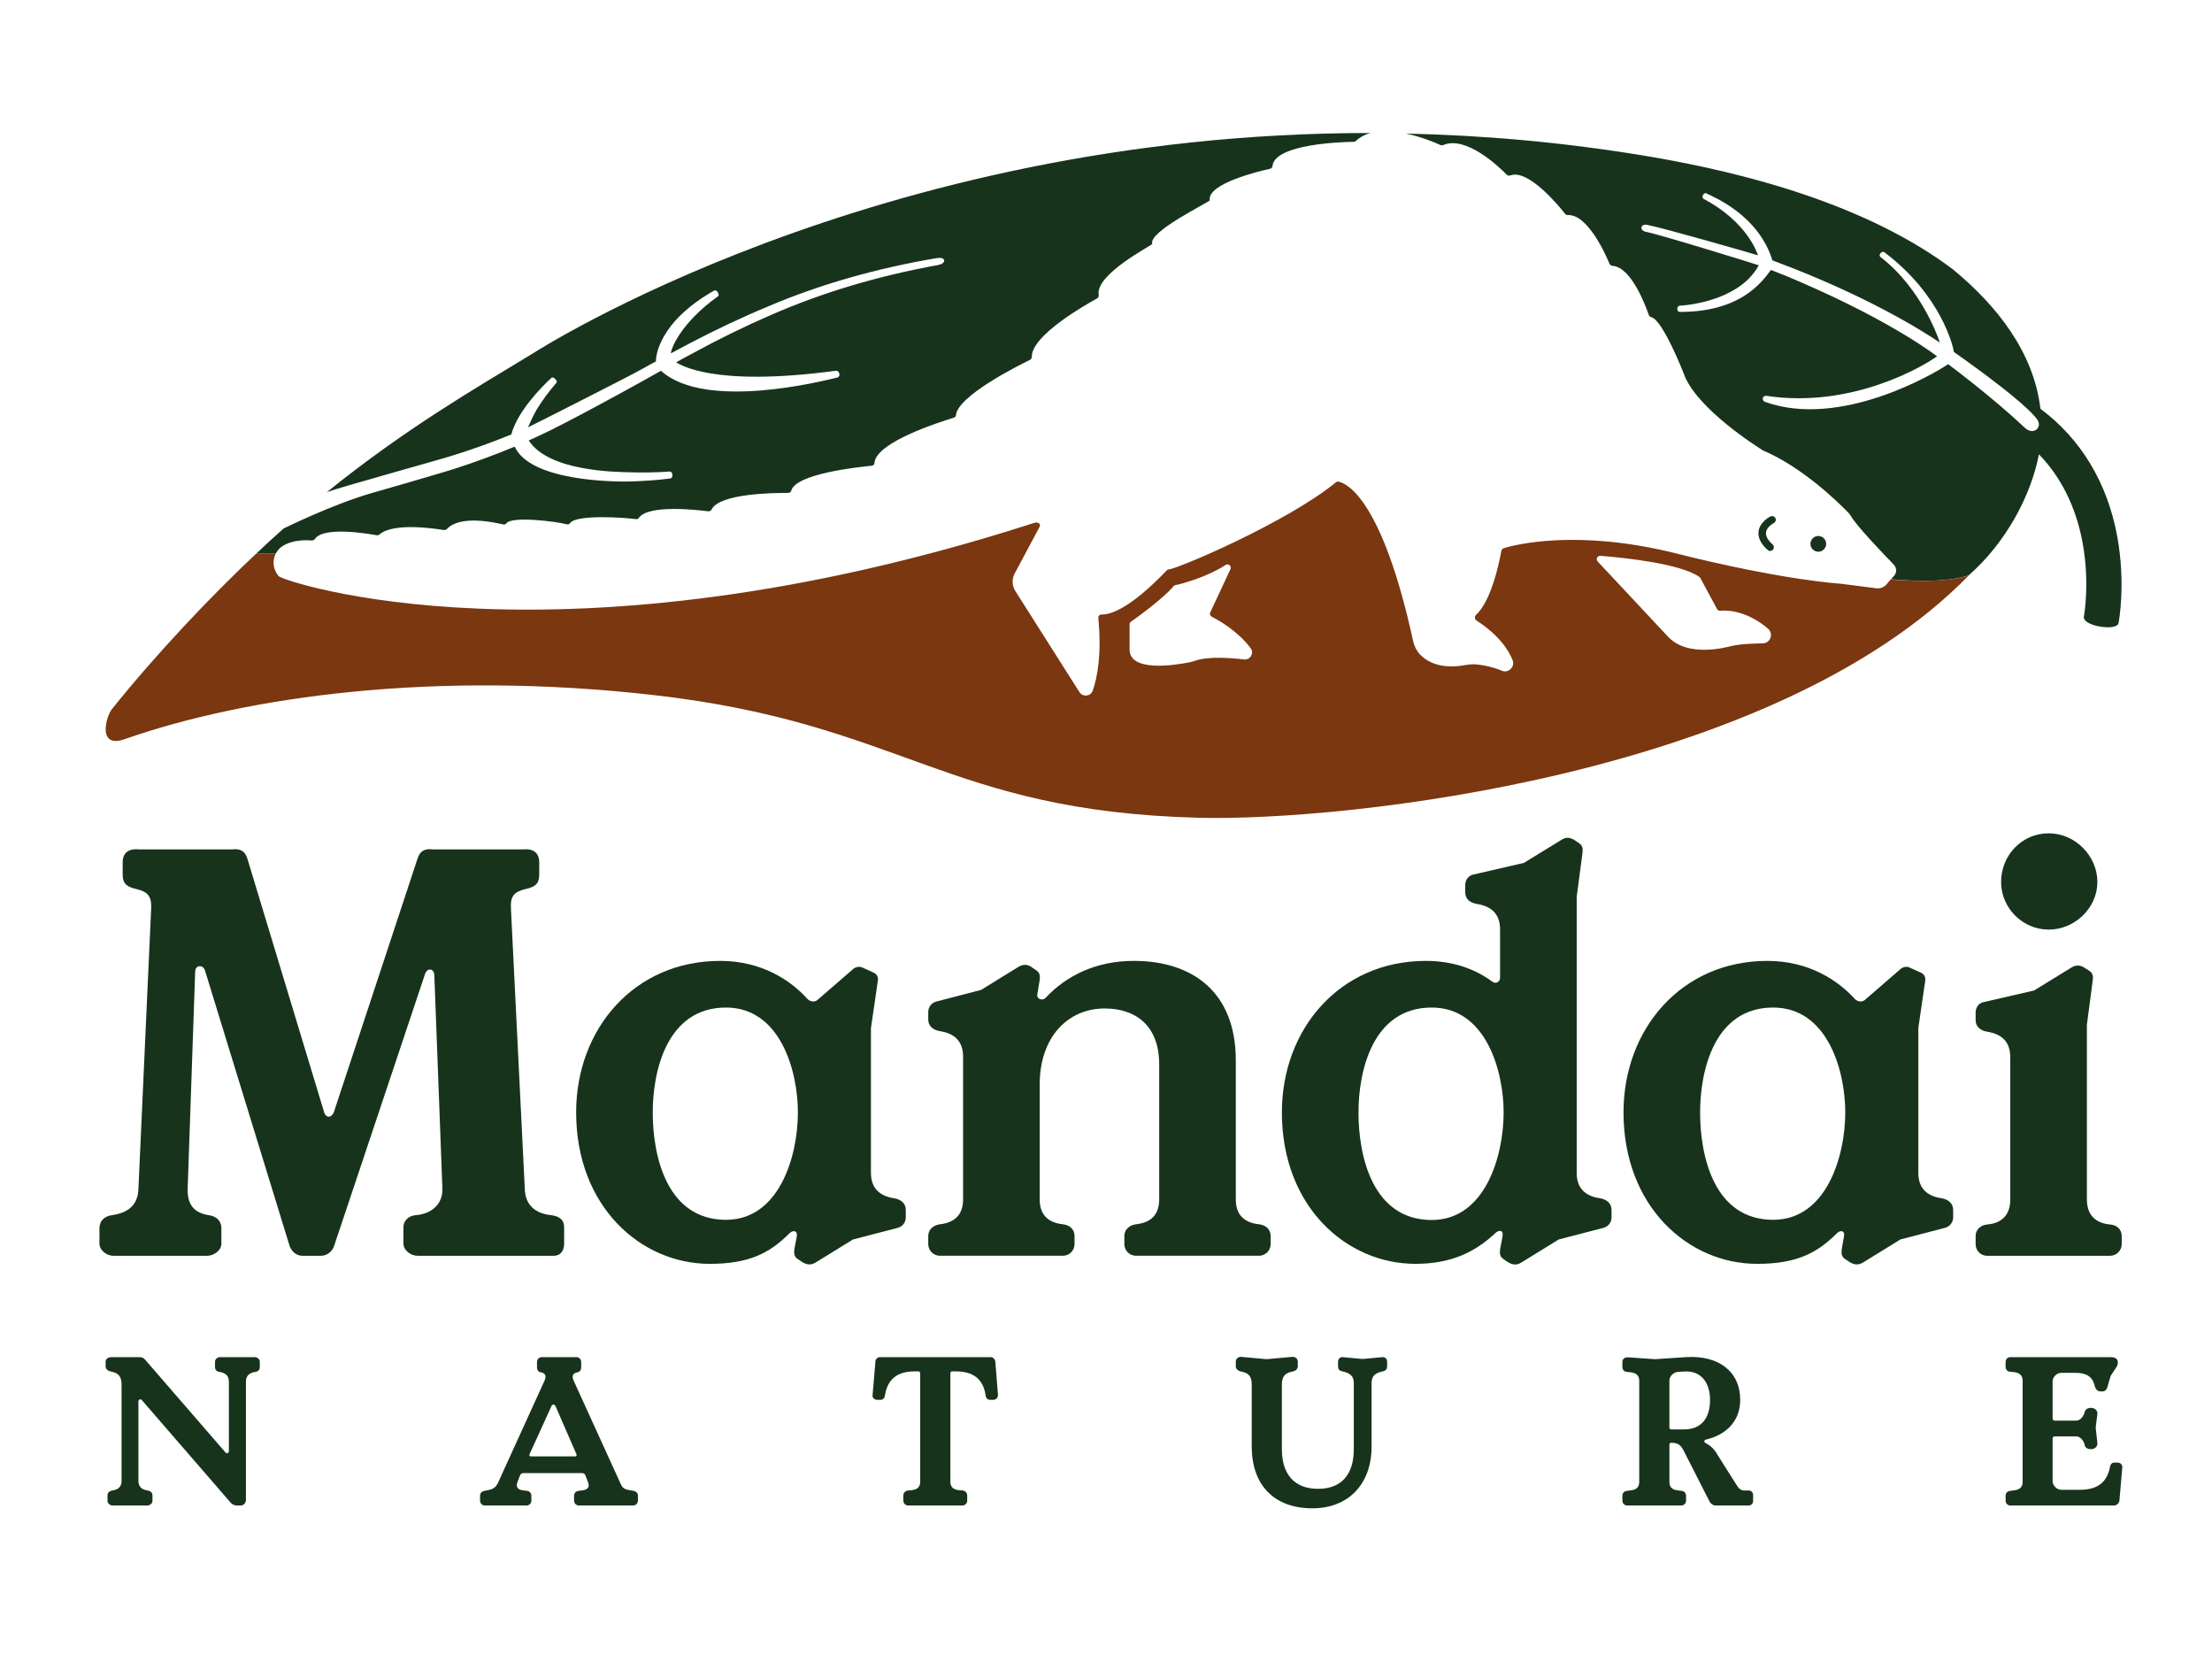 <svg version="1.2" xmlns="http://www.w3.org/2000/svg" viewBox="0 0 1181 883" width="500" height="374">
	<title>mandai-nature-svg</title>
	<style>
		.s0 { fill: #17331c } 
		.s1 { fill: #7a3710 } 
	</style>
	<g id="Layer">
		<g id="Layer">
			<path id="Layer" class="s0" d="m57.4 801v-3c0-1.4 0.9-2.3 2.5-2.6 3.1-0.4 5-2 5-5v-51.7c0-3.9-1.6-5.7-4.4-6.5l-2-0.5c-1.2-0.4-2.1-1.3-2.1-2.6v-2.3c0-1.6 1.1-2.6 3.4-2.6h14.6c1.2 0 2.4 0.4 3.2 1.5l42.8 49.4c0.7 0.8 1.8 0.3 1.8-0.7v-37.2c0-3.1-1.9-4.6-4.9-5.1-1.6-0.2-2.5-1.1-2.5-2.6v-2.9c0-1.4 1.4-2.4 2.7-2.4h18.5c1.3 0 2.7 1 2.7 2.4v2.9c0 1.5-0.9 2.4-2.5 2.6-3 0.5-4.9 2-4.9 5.1v63c0 1.8-1.1 3.2-2.9 3.2h-1.8c-1.6 0-2.8-0.7-3.6-1.7l-47.3-54.6c-0.6-0.7-1.8-0.3-1.8 0.7v42.5c0 3.1 1.9 4.7 5 5.1 1.6 0.3 2.5 1.2 2.5 2.6v3c0 1.3-1.5 2.4-2.7 2.4h-18.6c-1.2 0-2.7-1.1-2.7-2.4z"/>
			<path id="Layer" fill-rule="evenodd" class="s0" d="m340.6 798.2v2.6c0 1.4-1.1 2.6-2.6 2.6h-28.9c-1.5 0-2.6-1.2-2.6-2.6v-2.6c0-1.4 1-2.5 2.4-2.6l2.1-0.3c2.9-0.3 4-1.9 2.9-4.5l-1.4-3.6c-0.3-0.7-0.9-1.1-1.7-1.1h-31.4c-0.7 0-1.4 0.4-1.7 1.1l-1.4 3.6c-1 2.6 0 4.2 2.9 4.5l2.2 0.3c1.3 0.1 2.3 1.2 2.3 2.6v2.6c0 1.4-1.1 2.6-2.6 2.6h-22.2c-1.5 0-2.6-1.2-2.6-2.6v-2.6c0-1.4 1-2.4 2.3-2.6l1.9-0.4c2.9-0.5 4.4-1.6 5.6-4.4l24.7-54.2c1.1-2.6 0.1-4-2.1-4.3-1.1-0.1-2-1.1-2-2.7v-2.7c0-1.6 1.1-2.7 2.7-2.7h18.2c1.6 0 2.7 1.1 2.7 2.7v2.7c0 1.6-0.9 2.6-2 2.7-2.4 0.4-3.1 2-2.1 4.3l24.7 54.2c1.2 2.8 1.8 3.9 5.2 4.4l2.1 0.4c1.4 0.2 2.4 1.2 2.4 2.6zm-46.2-47.8l-11.7 25.7c-0.2 0.6 0.1 1.1 0.7 1.1h23.6c0.6 0 1-0.5 0.8-1.1l-11.2-25.7c-0.6-1.2-1.7-1.2-2.2 0z"/>
			<path id="Layer" class="s0" d="m530.2 747h-1.6c-1.2 0-2.2-0.9-2.3-2.1-1-6.6-4.3-13.1-16-13.1h-1.8c-0.7 0-1.1 0.4-1.1 1.1v57.8c0 2.8 1.6 4.2 4.5 4.5l2.2 0.2c1.3 0.2 2.3 1.3 2.3 2.6v2.8c0 1.4-1.1 2.6-2.6 2.6h-28.9c-1.5 0-2.6-1.2-2.6-2.6v-2.8c0-1.3 1-2.4 2.4-2.6l2.1-0.2c2.9-0.3 4.5-1.7 4.5-4.5v-57.8c0-0.7-0.4-1.1-1.1-1.1h-1.8c-11.7 0-14.9 6.5-16 13.1-0.1 1.2-1.1 2.1-2.3 2.1h-1.6c-1.6 0-3-1.1-2.6-2.8l1.5-17.7c0-1.3 1.2-2.3 2.4-2.3h59.1c1.2 0 2.3 1 2.5 2.3l1.4 17.7c0.1 1.7-1 2.8-2.6 2.8z"/>
			<path id="Layer" class="s0" d="m716.3 731.7c-1.2-0.3-1.9-1.1-1.9-2.5v-2.5c0-1.5 1-2.6 2.4-2.5l10.7 1 10.6-1c1.5-0.1 2.5 1 2.5 2.5v2.5c0 1.4-0.8 2.2-1.9 2.5-3.8 0.8-6.4 2-6.4 6.3v33.9c0 20.3-12.6 33-31.6 33-20.7 0-32.4-12.7-32.4-33v-33.2c0-3.9-1.5-5.7-4.4-6.5l-2-0.5c-1.1-0.4-2.1-1.3-2.1-2.6v-2.4c0-1.6 1.2-2.9 3.4-2.6l13 1.2 13.3-1.2c2.2-0.3 3.4 1 3.4 2.6v2.4c0 1.3-0.9 2.2-2.1 2.6l-2 0.5c-2.8 0.8-4.4 2.6-4.4 6.5v34.6c0 13.8 7 21.2 19.3 21.2 12.3 0 19.1-7.4 19.1-21.2v-35.3c0-4.3-2.8-5.5-6.5-6.3z"/>
			<path id="Layer" fill-rule="evenodd" class="s0" d="m866.2 800.8v-2.6c0-1.4 1-2.5 2.4-2.6l2.1-0.3c3-0.3 4.5-1.7 4.5-4.5v-53.9c0-2.9-1.5-4.2-4.5-4.6l-2.1-0.2c-1.4-0.1-2.4-1.2-2.4-2.6v-2.7c0-1.5 1.1-2.6 3-2.5l14.4 1 16.6-1.1c17.4-1.1 28.9 7.7 28.9 22.8 0 11.7-7.8 18.7-18.2 21.2-1.2 0.3-1.3 1.4-0.2 1.9 2.9 1.5 4.9 3.6 6.5 6.6l10.2 16.1c0.9 1.5 2.1 2.6 4 2.6h2.3c1.3 0 2.3 1.1 2.3 2.3v3.4c0 1.2-1.1 2.3-2.3 2.3h-17.6c-1.5 0-2.7-0.9-3.4-2.2l-13.8-27.1c-1.6-3.1-3-4.1-6.5-4.2-0.7 0-1.1 0.4-1.1 1v19.9c0 2.8 1.5 4.2 4.4 4.5l2.2 0.3c1.3 0.1 2.3 1.2 2.3 2.6v2.6c0 1.4-1.1 2.6-2.6 2.6h-28.8c-1.5 0-2.6-1.2-2.6-2.6zm32.7-38c10 0 14.1-6.6 14.1-15.8 0-8.3-4.1-15.9-14.1-15.1l-3.1 0.2c-2.2 0.1-4.5 2.3-4.5 4.5v25.1c0 0.6 0.4 1.1 1 1.1h6.6z"/>
			<path id="Layer" class="s0" d="m1133.1 783.1l-1.5 17.4c-0.1 1.6-1.4 2.9-3 2.9h-55.2c-1.5 0-2.6-1.2-2.6-2.6v-2.6c0-1.4 1-2.5 2.4-2.6l2.1-0.3c3-0.3 4.6-1.7 4.6-4.5v-54c0-2.9-1.6-4.2-4.6-4.6l-2.1-0.2c-1.4-0.1-2.4-1.2-2.4-2.6v-2.6c0-1.5 1.1-2.6 2.6-2.6h53.7c3.8 0 4.4 2.9 2.9 5.3l-3.1 4.7-1.7 5.8c-0.4 1.7-1.5 2.5-2.6 2.5h-1.1c-1.5 0-2.5-1-3-2.5-1.1-5.4-4.6-7.4-10.1-7.4h-8c-2.2 0-4.5 2.2-4.5 4.5v19.9c0 0.7 0.5 1.1 1.1 1.1h11.5c2.2 0 4-2.4 4.5-4.5 0.2-1.2 1.3-2.3 3.2-2.3h0.4c1.8 0 3.4 1.4 3.2 3.2l-0.9 7.3 0.9 8.3c0.2 1.8-1.4 3.2-3.2 3.2h-0.4c-1.9 0-3-0.9-3.2-2.3-0.5-2.2-2.3-4.5-4.5-4.5h-11.5c-0.6 0-1.1 0.5-1.1 1.1v22.9c0 2.2 2.3 4.5 4.5 4.5h10.2c9.4 0 14.5-4.1 16-12.5 0.2-1.2 1.1-2 2.2-2h1.9c1.5 0 2.5 1.2 2.4 2.6z"/>
		</g>
		<g id="Layer">
			<path id="Layer" class="s0" d="m53.1 663.6v-8.1c0-4 2.5-6.5 6.8-7.1 8.4-1.2 13.7-5.3 14-13.9l6.8-149.7c0.3-6.5-1.6-9-8.1-10.5-5.5-1.2-7.1-3.4-7.1-7.7v-6.5c0-5.3 3.4-7.5 9-6.9h49.3c4.6-0.6 7.1 1 8.3 5l40.9 135.1c0.9 3.4 4 3.4 5.3 0l44.6-135.1c1.2-4 3.7-5.6 8.3-5h47.7c5.6-0.6 9 1.6 9 6.9v6.5c0 4.3-1.5 6.5-7.1 7.7-6.5 1.5-8.4 4-8 10.5l7.4 149.7c0.3 8.6 5.6 13 13.9 13.9 5 0.6 7.1 2.8 7.1 6.5v8.7c0 3.7-1.8 6.5-5.5 6.5h-72.8c-3.4 0-7.5-2.8-7.5-6.5v-8.7c0-3.4 2.5-6.2 6.8-6.5 7.5-0.6 14.3-5.3 14-14.2l-4.3-113.7c0-3.8-3.8-4.4-5-0.7l-48.6 145.3c-1 2.8-3.8 5-6.9 5h-9.9c-3.1 0-5.5-1.9-6.8-5l-45.2-147.1c-0.9-3.4-5.3-3.4-5.3 0.6l-4 115.5c-0.3 9 3.7 13.1 11.1 14.3 4.4 0.6 6.9 3.1 6.9 7.1v8.1c0 3.7-4.1 6.5-7.5 6.5h-50.2c-3.4 0-7.4-2.8-7.4-6.5z"/>
			<path id="Layer" fill-rule="evenodd" class="s0" d="m307.6 593.6c0-44.6 31-80.9 76.9-80.9 22.3 0 37.8 10.5 46.7 20.4 1.6 1.6 4.1 1.6 5.3 0.4l18.6-16.1c1.2-1.3 3.4-1.9 5-1.3l6.2 2.8c1.5 0.6 2.8 2.2 2.4 4.3l-3.7 25.4v77.2c0 8 4.4 12.4 12.4 13.6 3.7 0.6 6.2 2.8 6.2 6.2v4c0 2.2-1.2 4.7-4.3 5.6l-23.9 6.2-20.1 12.4c-3.1 1.8-5.6 0.6-7.5-0.7l-1.8-1.2c-1.9-1.2-2.2-2.8-1.9-5.3l1.3-6.8c0.6-3.4-2.2-3.4-3.8-1.8-10.5 10.5-21.3 16.4-42.7 16.4-36.6 0-71.3-30.4-71.3-80.9zm118.4 0c0-22-9.3-56-38.4-56-31.6 0-39.1 34-39.1 56 0 23.3 7.5 57.3 39.1 57.3 28.5 0 38.4-34 38.4-57.3z"/>
			<path id="Layer" class="s0" d="m495.6 663.9v-4.4c0-3.4 2.8-5.8 6.2-6.2 8-0.9 12.4-5.2 12.4-13.3v-76.2c0-8-4.4-12.4-12.4-13.6-3.7-0.6-6.2-2.8-6.2-6.2v-4c0-2.2 1.2-4.7 4.3-5.6l23.9-6.2 20.1-12.4c3.1-1.8 5.6-0.9 7.4 0.6l1.9 1.3c1.9 1.2 2.2 2.8 1.9 5.2l-1.3 7.8c-0.3 2.5 2.8 3.4 4.4 1.8 11.1-12 27.2-19.8 47.1-19.8 32.2 0 54.5 17.4 54.5 53v74.3c0 8.1 4.3 12.4 12.4 13.3 3.7 0.4 6.2 2.8 6.2 6.2v4.4c0 3.4-2.8 6.2-6.2 6.2h-65.7c-3.4 0-6.2-2.8-6.2-6.2v-4.4c0-3.4 2.8-5.8 6.2-6.2 8.1-0.9 12.4-5.2 12.4-13.3v-72.1c0-20.5-12.4-29.8-29.1-29.8-19.6 0-34.7 15.2-34.7 40.6v61.3c0 8.1 4.3 12.4 12.4 13.3 3.7 0.4 6.2 2.8 6.2 6.2v4.4c0 3.4-2.8 6.2-6.2 6.2h-65.7c-3.4 0-6.2-2.8-6.2-6.2z"/>
			<path id="Layer" fill-rule="evenodd" class="s0" d="m684.4 593.6c0-44.6 31-80.9 76.9-80.9 15.1 0 26.9 4.7 35.6 11.2 1.8 1.2 4 0 4-2.2v-25.7c0-8.1-4.3-12.4-12.4-13.7-3.7-0.6-6.2-2.7-6.2-6.1v-4.1c0-2.1 1.3-4.9 4.4-5.5l26.9-6.2 20.2-12.4c3-1.9 5.5-0.7 7.4 0.6l1.8 1.2c1.9 1.3 2.2 2.8 1.9 5.3l-3.1 23.5v147.2c0 8 4.3 12.4 12.4 13.6 3.7 0.6 6.2 2.8 6.2 6.2v4c0 2.2-1.2 4.7-4.3 5.6l-23.9 6.2-20.1 12.4c-3.1 1.9-5.6 0.6-7.5-0.6l-1.8-1.3c-1.9-1.2-2.2-2.8-1.9-5.2l1.3-6.9c0.6-3.7-1.9-3.4-3.5-2.1-11.4 10.8-24.4 16.7-43 16.7-36.6 0-71.3-30.3-71.3-80.9zm118.4 0c0-21.9-9.3-56-38.4-56-31.6 0-39.1 34-39.1 56 0 23.3 7.5 57.4 39.1 57.4 28.5 0 38.4-34.1 38.4-57.4z"/>
			<path id="Layer" fill-rule="evenodd" class="s0" d="m866.8 593.6c0-44.6 31-80.9 76.8-80.9 22.3 0 37.8 10.5 46.8 20.4 1.6 1.6 4 1.6 5.3 0.4l18.6-16.1c1.2-1.3 3.4-1.9 4.9-1.3l6.2 2.8c1.6 0.6 2.8 2.2 2.5 4.3l-3.7 25.4v77.2c0 8 4.3 12.4 12.4 13.6 3.7 0.6 6.2 2.8 6.2 6.2v4c0 2.2-1.3 4.7-4.4 5.6l-23.8 6.2-20.1 12.4c-3.1 1.8-5.6 0.6-7.5-0.7l-1.8-1.2c-1.9-1.2-2.2-2.8-1.9-5.3l1.2-6.8c0.7-3.4-2.1-3.4-3.7-1.8-10.5 10.5-21.3 16.4-42.7 16.4-36.6 0-71.3-30.4-71.3-80.9zm118.4 0c0-22-9.3-56-38.5-56-31.6 0-39 34-39 56 0 23.3 7.4 57.3 39 57.3 28.5 0 38.5-34 38.5-57.3z"/>
			<path id="Layer" fill-rule="evenodd" class="s0" d="m1114.2 546.8v93.2c0 8.1 4.4 12.7 12.4 13.4 3.7 0.3 6.2 2.7 6.2 6.2v4.3c0 3.4-2.8 6.2-6.2 6.2h-65.7c-3.4 0-6.1-2.8-6.1-6.2v-4.3c0-3.5 2.7-5.9 6.2-6.2 8-0.7 12.3-5.3 12.3-13.4v-75.9c0-8-4.3-12.3-12.3-13.6-3.8-0.6-6.2-2.8-6.2-6.2v-4c0-2.2 1.2-5 4.3-5.6l26.9-6.2 20.2-12.4c3.1-1.8 5.6-0.6 7.4 0.7l1.9 1.2c1.8 1.2 2.2 2.8 1.8 5.3l-3.1 23.5zm-20.4-102.2c14.2 0 26 12.1 26 26 0 13.9-12.1 25.4-26 25.4-13.9 0-25.4-11.5-25.4-25.4 0-14.3 11.1-26 25.4-26z"/>
		</g>
	</g>
	<g id="Layer">
		<path id="Layer" fill-rule="evenodd" class="s1" d="m1009.6 309.1c17.8 1.4 32.2 0.9 41.5-2.1-104.5 107-333.5 131.3-411.1 129.3-135.3-3.5-157.9-50.4-291.1-65.5-116.2-13.2-216.5 0.5-282.5 23.6-14.4 5-9.9-12-6.7-16 23.6-29.5 53.5-61 77.1-83.1q5.1 0 10.5-0.1c-0.5 0.9-3.2 6.1 1.4 12.1 1.9 2.7 150.2 53.2 403.5-28.4 1.9-0.6 3.8 0.4 2.8 2.2l-13.3 24.9c-1.5 2.9-1.4 6.5 0.4 9.3l34.2 53.9c1.8 2.8 6 2.4 7.1-0.7 2.4-6.8 4.9-19.1 3-38.8-0.1-1.1 0.8-2 1.9-1.9 4.1 0.1 14.5-2.5 34.6-23.5 0.3-0.4 0.8-0.6 1.2-0.6 4.2-0.1 62.4-24.7 89.1-46.4 0.4-0.4 1-0.5 1.5-0.4 4.4 0.9 23.3 9.5 39.8 85.2 0.6 2.7 1.9 5.2 3.8 7.2 3.6 3.7 10.9 7.9 24 5.5 2.4-0.4 4.8-0.6 7.3-0.2 3.2 0.4 7.8 1.3 12.2 3.2 3.5 1.5 7.2-2 5.8-5.6-2.3-5.8-7.5-13.5-19.3-21.2-1-0.7-1.1-2.1-0.3-2.9 3.1-2.8 9.2-11 13.6-34.3 0.2-0.7 0.6-1.2 1.3-1.4 6.2-1.9 39.2-10.3 91.6 2.7 0 0 50.8 13.3 89.2 16.4l18 2.3c2.1 0.3 4.1-0.5 5.5-2l2.3-2.8zm-345.3 42.7c3.2 0.3 5.4-3.3 3.5-5.9-6.6-9-16.9-14.9-20.8-16.9-0.9-0.5-1.3-1.5-0.8-2.4l10.7-22.9c0.9-1.7-1.1-3.4-2.6-2.3-10 6.5-23.5 10.1-26.6 10.7-0.4 0-0.8 0.3-1.1 0.6-5.8 6.8-19.3 16.5-22.7 18.9-0.5 0.3-0.8 0.9-0.8 1.4v13.5c0 12 23.4 8.5 31.6 6.9q1.9-0.4 3.7-1c6.8-2.3 18.3-1.5 25.9-0.6zm279.7-16.4c-10.6-9.1-21-10.1-25.5-9.6-0.7 0.1-1.3-0.2-1.7-0.8l-9.1-16.9q-0.2-0.2-0.5-0.4c-9.9-7.1-40.8-10.3-52.7-11.2-1.7-0.2-2.6 1.8-1.5 3l37.9 40.5q0.6 0.6 1.3 1.2c6.2 5.2 14.7 5.9 22.5 5.2 3.3-0.3 6.6-1 9.9-1.8 5.1-1.2 12.9-1.3 16.5-1.4 4.1 0 6-5.1 2.9-7.8z"/>
		<path id="Layer" class="s0" d="m975 290.1c0-2.3-1.9-4.2-4.2-4.2-2.3 0-4.2 1.9-4.2 4.2 0 2.3 1.9 4.2 4.2 4.2 2.3 0 4.2-1.9 4.2-4.2z"/>
		<path id="Layer" class="s0" d="m947 279.1c1-0.6 1.4-1.8 0.9-2.7-0.5-1-1.7-1.4-2.7-0.9-0.3 0.1-5.7 2.9-6.3 8-0.4 3.3 1.2 6.6 4.9 9.9 0.3 0.3 0.8 0.5 1.3 0.5 0.5 0 1.1-0.3 1.5-0.7 0.7-0.8 0.6-2.1-0.2-2.8-2.6-2.3-3.8-4.5-3.5-6.4 0.3-3 4-4.9 4.1-5z"/>
		<path id="Layer" class="s0" d="m284.6 188.4c-31.5 19.1-68.2 40.3-110.1 74.1 7.2-2.7 59.6-17.1 67.3-19.6 10.7-3.3 21.2-7.1 31.2-11.2 3.3-12.5 16.6-25.8 21.4-30.2 0.2-0.2 0.8-0.5 1.7 0.3 0.4 0.3 1.6 1.4 1 2.3-4.1 4.7-7.6 9.5-10.5 14.2-1.7 2.8-4.4 8.9-4.7 9.6 1.1-0.4 52.8-26.7 56.8-28.9q5.8-3.1 11.5-6.3c-0.1-2.2 1.1-20.8 31.1-37.8 0.2-0.1 0.9-0.4 1.8 0.7 0.5 0.8 0.9 1.9 0.2 2.4-20.3 14.5-24.8 28.1-25 29.6q-0.1 0.4-0.1 0.8c3.4-1.8 6.5-3.5 9.4-5 13.9-7.3 28.2-14.1 42.4-20 27.7-11.8 58-20.4 90-25.8 2.3-0.4 3.8 0 4.1 1.1 0.2 1.2-1.1 2.1-3.4 2.6-31.6 5.7-61.5 14.6-88.8 26.5-14 6.1-28 12.9-41.7 20.4q-4.6 2.4-9.2 5c1.7 0.9 19 13.4 85.2 4.5 0.8-0.2 1.6 0.4 1.9 1.4 0.3 1-0.1 1.9-1 2.2-7.5 1.8-70.5 17.9-94.2-3.6q-5.7 3.2-11.4 6.4c-4 2.2-38.1 21.1-53.7 28.3q-2.8 1.3-5.5 2.5c10.6 16.5 46.3 16.8 53.9 17 7.3 0.2 14.4 0.1 21.2-0.4 0.8-0.1 1.5 0.6 1.6 1.6 0.2 1.1-0.3 2-1.2 2.1-6.9 0.9-14.1 1.4-21.6 1.6-7.8 0.2-53 0-61.4-18.6-9.9 4.1-20.3 8-30.8 11.4-7.8 2.6-44.9 13.2-44.9 13.2-22 6.3-47.6 19.1-47.7 19.1q-7.2 6.4-14.6 13.4 5.1-0.1 10.5-0.1 0.1-0.2 0.1-0.2c3.3-6.4 13.9-7.3 19-6.7 0.7 0 1.4-0.3 1.8-0.9 4.7-6.7 27.9-2.8 32.9-1.9 0.6 0.1 1.1-0.1 1.5-0.4 7.3-6.5 29.3-3.2 34.3-2.4 0.6 0.1 1.2-0.1 1.7-0.5 6.9-7.6 25.3-3.6 29.9-2.5 0.7 0.2 1.4 0 1.8-0.5 2.7-4.1 26.9-1 32.1 0.4 0.7 0.2 1.5 0.1 1.9-0.5 3.2-4.9 29.6-3 35.2-2.2 0.7 0.1 1.4-0.2 1.7-0.8 5.2-7 30.4-4.2 36.8-3.4 0.8 0.1 1.6-0.2 1.9-0.9 4.2-8.7 33.6-8.9 40.9-8.9 0.8 0 1.5-0.5 1.7-1.3 2.6-8.9 35-12.4 42.8-13.2 0.9 0 1.6-0.7 1.6-1.6 1-11.1 35.1-21.8 42.2-24 0.7-0.2 1.3-0.7 1.3-1.4 0.9-10.2 33.1-26.4 39.5-29.5 0.6-0.3 1-1 1-1.7-0.1-11.4 28.5-27.6 34.8-31.1 0.7-0.3 1-1.1 0.9-1.9-1.9-11.1 28.8-26.6 28.6-27.2-2.2-6.7 30.8-22.4 30.7-23.3-1.4-8.8 25.7-15.4 32.2-16.8 0.7-0.2 1.3-0.8 1.3-1.6 1.5-11.8 37.7-12.7 43.3-12.8 0.5 0 0.9-0.2 1.3-0.5 2.1-2 4.7-3.4 7.6-4.2-265.5-0.1-447 117.6-447 117.6z"/>
		<path id="Layer" fill-rule="evenodd" class="s0" d="m1130.4 286.1c4.6 25.1 0.9 45.4 0.7 46.3-0.8 4.5-19.5 1.6-18.5-3.5 0.1-0.4 3.3-18.4-0.8-40-3.6-18.8-11.4-34.4-23.2-46.6-4.2 21.9-17.5 47.1-37.5 64.6-9.3 3.1-23.7 3.6-41.5 2.1l1.7-1.9c1.5-1.7 1.4-4.2-0.2-5.9-5.9-6.1-19.5-20.3-22.6-25.5q-0.7-1.2-1.7-2.3c-5-5.1-24.2-24.1-45.4-33.1q-0.1-0.1-0.2-0.1c-2-1.3-36-22.4-42.4-41.4 0 0-11.1-28.4-17.2-29.7-0.6-0.2-1.1-0.6-1.3-1.2-1.8-5.1-9.4-25.6-19.4-26.2-0.7-0.1-1.3-0.5-1.6-1.1-2.1-5.2-11.7-26.5-22.2-26-0.6 0-1.1-0.2-1.5-0.7-3.3-4.2-19.6-23.9-29.1-20.5-0.8 0.3-1.5 0.2-2.1-0.4-4.1-4.2-21.6-20.9-33.8-15.8-0.5 0.2-1.1 0.2-1.6 0-2.3-1.1-9.8-4.3-18.3-6.1 41.1 0.9 84.2 4.6 128.9 12.1 80.1 13.5 131 36.2 163.1 60.4 23.4 19.3 43.1 44.1 46.7 74.4 21.6 16.1 35.7 39.4 41 68.1zm-41.9-59c0.4-1.6-0.5-3.3-2.1-5-10-11.4-43.2-34.4-43.2-34.4-0.3-2.7-6.8-30.5-37.2-53.3-0.6-0.4-1.5-0.1-2 0.6-0.6 0.8-0.6 1.6 0 2 22.7 17.4 31.6 45.3 31.7 45.7 0 0-32.2-22.8-89.4-43.9-7.5-24.3-31.4-33.8-35.3-35.8-0.6-0.3-1.4 0.1-1.8 1-0.5 1-0.1 1.6 0.3 1.9 23.2 12.3 28.6 28.7 29.1 30.2-1-0.4-50.7-14.7-59.3-16.3-1.8-0.3-2.8 0.5-2.9 1.4-0.2 0.8 0.5 1.9 2.2 2.3 8.5 1.7 58.7 17.3 60.4 17.9-9.2 17.2-33.6 21.1-42.3 21.6-0.7 0.1-1.2 0.8-1.2 1.8 0.1 1 0.7 1.5 1.2 1.5 31.8 0.1 43.5-15.1 48.8-22.4 5.3 2 10.4 4.1 15.4 6.3 50.1 21.6 73.3 39.8 73.3 39.8-6.1 4.5-44.8 28.1-91.1 21.1-0.9-0.1-1.7 0.3-1.9 1.2-0.2 0.9 0.3 1.7 1.1 2 40.2 14.5 90.6-15.1 97.8-20.1 0 0 22.5 16.6 40.7 33.7 1.3 1.3 2.7 2 4.1 2q0.6 0 1.1-0.2c1.3-0.3 2.2-1.3 2.5-2.6z"/>
	</g>
</svg>